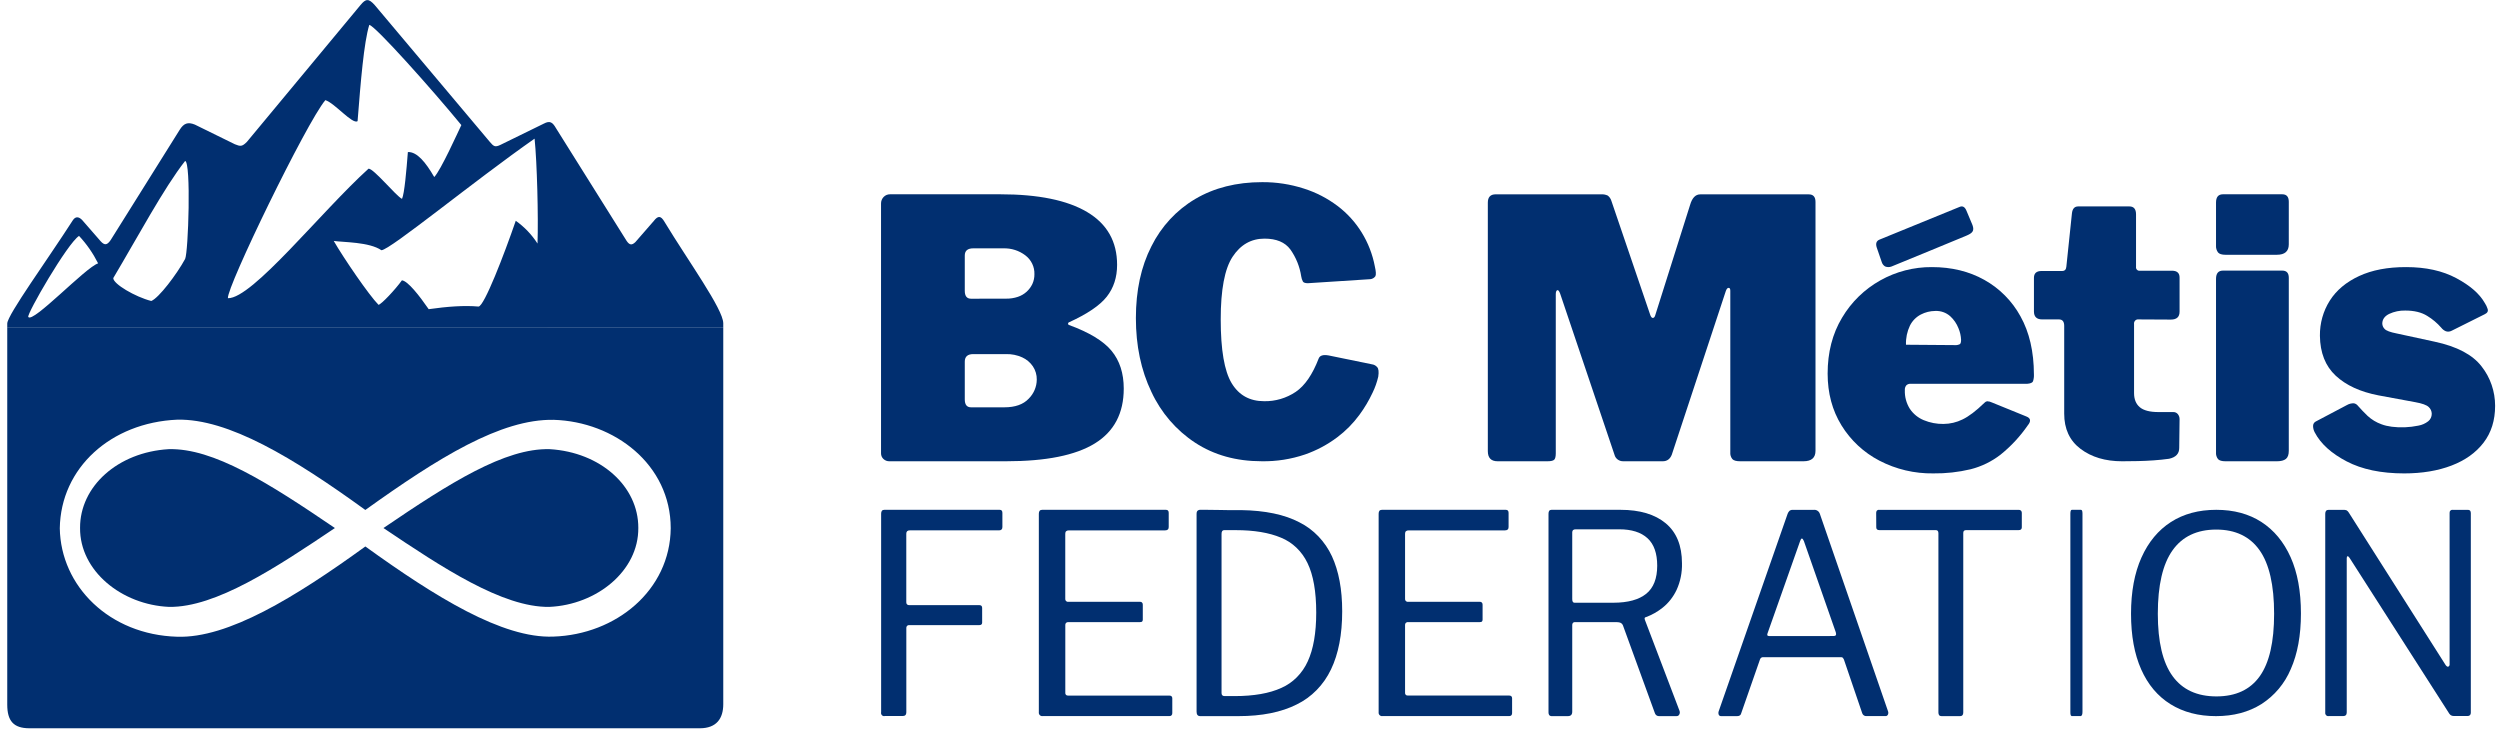 <?xml version="1.0" encoding="UTF-8"?>
<svg width="206px" height="61px" viewBox="0 0 206 61" version="1.1" xmlns="http://www.w3.org/2000/svg" xmlns:xlink="http://www.w3.org/1999/xlink">
    <title>horizontal</title>
    <g id="Page-1" stroke="none" stroke-width="1" fill="none" fill-rule="evenodd">
        <g id="HOME" transform="translate(-770, -6753)" fill="#012F70" fill-rule="nonzero">
            <g id="horizontal" transform="translate(770, 6753)">
                <path d="M72.794,37.819 C72.666,37.698 72.595,37.532 72.597,37.358 L72.597,16.78 C72.592,16.577 72.668,16.38 72.81,16.231 C72.951,16.083 73.15,16.002 73.356,16.009 L82.414,16.009 C85.555,16.009 87.946,16.498 89.587,17.476 C91.228,18.455 92.048,19.903 92.049,21.821 C92.049,22.849 91.766,23.723 91.199,24.445 C90.632,25.167 89.589,25.873 88.068,26.565 C88.028,26.584 88.004,26.626 88.007,26.67 C88.004,26.713 88.028,26.754 88.068,26.773 C89.75,27.386 90.925,28.098 91.593,28.909 C92.261,29.719 92.596,30.755 92.597,32.018 C92.597,34.054 91.802,35.562 90.211,36.541 C88.62,37.52 86.184,38.009 82.902,38.008 L73.297,38.008 C73.11,38.016 72.928,37.947 72.794,37.819 Z M82.901,24.609 C83.231,24.614 83.56,24.564 83.873,24.46 C84.142,24.37 84.389,24.225 84.597,24.036 C84.795,23.855 84.955,23.638 85.069,23.397 C85.183,23.146 85.24,22.873 85.236,22.597 C85.257,21.993 84.981,21.415 84.491,21.043 C83.977,20.651 83.34,20.446 82.688,20.463 L80.197,20.463 C79.731,20.463 79.498,20.661 79.498,21.055 L79.498,23.961 C79.498,24.397 79.67,24.614 80.015,24.614 L82.901,24.609 Z M82.756,33.563 C83.647,33.563 84.316,33.327 84.761,32.856 C85.184,32.437 85.424,31.873 85.43,31.285 C85.438,30.896 85.327,30.514 85.111,30.188 C84.893,29.866 84.587,29.609 84.229,29.446 C83.815,29.259 83.363,29.168 82.908,29.178 L80.197,29.178 C79.731,29.178 79.498,29.386 79.498,29.802 L79.498,32.911 C79.498,33.347 79.67,33.563 80.015,33.563 L82.756,33.563 Z" id="Shape"></path>
                <path d="M107.428,15.534 C108.43,15.849 109.372,16.335 110.217,16.972 C111.812,18.176 112.908,19.953 113.286,21.949 C113.383,22.372 113.398,22.644 113.33,22.764 C113.23,22.903 113.077,22.991 112.91,23.004 L107.771,23.337 C107.556,23.337 107.418,23.292 107.36,23.201 C107.288,23.067 107.241,22.921 107.22,22.77 C107.098,21.968 106.79,21.208 106.324,20.553 C105.884,19.959 105.175,19.663 104.195,19.663 C103.099,19.663 102.223,20.16 101.567,21.155 C100.911,22.15 100.585,23.876 100.588,26.332 C100.588,28.825 100.886,30.569 101.483,31.566 C102.081,32.563 102.976,33.061 104.17,33.059 C105.092,33.076 105.997,32.808 106.769,32.29 C107.522,31.778 108.153,30.858 108.663,29.53 C108.761,29.289 109.035,29.208 109.484,29.289 L113.156,30.042 C113.281,30.08 113.393,30.153 113.479,30.253 C113.597,30.374 113.626,30.636 113.568,31.039 C113.461,31.498 113.304,31.944 113.097,32.366 C112.795,33.01 112.431,33.621 112.011,34.191 C111.495,34.892 110.882,35.512 110.191,36.031 C109.38,36.64 108.483,37.118 107.532,37.449 C106.381,37.84 105.174,38.029 103.962,38.007 C101.868,38.007 100.043,37.499 98.486,36.483 C96.924,35.461 95.672,34.008 94.875,32.29 C94.023,30.51 93.597,28.484 93.597,26.211 C93.597,23.938 94.023,21.967 94.875,20.298 C95.685,18.666 96.94,17.31 98.486,16.397 C100.051,15.472 101.891,15.009 104.006,15.009 C105.166,15.002 106.321,15.179 107.428,15.534 Z" id="Path"></path>
                <path d="M122.597,37.177 L122.597,16.695 C122.597,16.24 122.814,16.012 123.247,16.012 L131.907,16.012 C132.104,15.998 132.301,16.033 132.479,16.115 C132.62,16.224 132.723,16.372 132.774,16.539 L135.989,25.976 C136.051,26.134 136.124,26.208 136.206,26.198 C136.289,26.188 136.354,26.114 136.392,25.976 L139.267,16.874 C139.433,16.309 139.709,16.015 140.103,16.015 L149.041,16.015 C149.412,16.015 149.597,16.223 149.597,16.638 L149.597,37.148 C149.597,37.721 149.267,38.008 148.608,38.008 L143.381,38.008 C143.072,38.008 142.86,37.949 142.748,37.83 C142.619,37.669 142.558,37.467 142.577,37.265 L142.577,23.956 C142.577,23.798 142.531,23.719 142.438,23.719 C142.345,23.719 142.267,23.808 142.206,23.986 L137.753,37.474 C137.608,37.83 137.362,38.008 137.016,38.008 L133.772,38.008 C133.425,38.022 133.116,37.798 133.035,37.474 L128.566,24.224 C128.484,23.986 128.401,23.883 128.32,23.913 C128.239,23.942 128.196,24.054 128.196,24.253 L128.196,37.355 C128.196,37.613 128.154,37.786 128.073,37.874 C127.991,37.962 127.804,38.008 127.515,38.008 L123.402,38.008 C122.865,38.008 122.597,37.731 122.597,37.177 Z" id="Path"></path>
                <path d="M166.491,26.072 C165.8,24.806 164.765,23.761 163.505,23.06 C162.249,22.358 160.808,22.008 159.182,22.009 C157.695,21.999 156.232,22.377 154.935,23.105 C153.632,23.834 152.545,24.895 151.785,26.181 C150.993,27.499 150.597,29.034 150.597,30.785 C150.597,32.393 150.978,33.815 151.739,35.051 C152.497,36.284 153.575,37.288 154.859,37.956 C156.231,38.67 157.759,39.032 159.306,39.008 C160.34,39.021 161.372,38.907 162.378,38.667 C163.275,38.44 164.116,38.03 164.848,37.462 C165.707,36.771 166.461,35.959 167.087,35.051 C167.375,34.702 167.334,34.456 166.963,34.314 L164.155,33.171 C164.024,33.106 163.882,33.069 163.736,33.062 C163.647,33.083 163.566,33.132 163.505,33.202 C162.825,33.862 162.228,34.315 161.714,34.561 C161.224,34.803 160.685,34.93 160.139,34.933 C159.584,34.941 159.033,34.835 158.52,34.623 C158.056,34.433 157.658,34.11 157.377,33.695 C157.085,33.235 156.939,32.696 156.959,32.151 C156.946,32.006 156.99,31.861 157.083,31.749 C157.174,31.663 157.297,31.618 157.423,31.625 L167.038,31.625 C167.306,31.605 167.465,31.538 167.518,31.425 C167.579,31.24 167.605,31.046 167.595,30.852 C167.59,28.975 167.222,27.382 166.491,26.072 Z M161.486,28.36 C161.357,28.424 161.212,28.45 161.069,28.437 L157.053,28.406 C157.033,27.862 157.145,27.321 157.379,26.83 C157.574,26.439 157.887,26.12 158.274,25.918 C158.641,25.726 159.049,25.625 159.463,25.623 C159.915,25.601 160.359,25.756 160.698,26.056 C160.997,26.329 161.229,26.668 161.377,27.045 C161.506,27.348 161.58,27.673 161.593,28.002 C161.592,28.189 161.561,28.309 161.489,28.363 L161.486,28.36 Z" id="Shape"></path>
                <path d="M155.854,21.963 C156.377,21.76 162.008,19.429 162.008,19.429 C162.532,19.209 162.706,19.033 162.532,18.545 L162.045,17.384 C161.914,17.052 161.725,16.939 161.468,17.05 L154.869,19.745 C154.607,19.854 154.538,20.076 154.646,20.405 L155.055,21.593 C155.099,21.743 155.197,21.871 155.329,21.954 C155.496,22.024 155.684,22.027 155.854,21.963 Z" id="Path"></path>
                <path d="M176.219,26.32 C176.116,26.304 176.012,26.34 175.939,26.415 C175.866,26.491 175.831,26.598 175.846,26.703 L175.846,32.386 C175.846,32.899 176.004,33.289 176.32,33.555 C176.635,33.821 177.147,33.954 177.855,33.954 L179.086,33.954 C179.231,33.95 179.369,34.016 179.46,34.132 C179.552,34.249 179.601,34.395 179.597,34.546 L179.568,36.914 C179.568,37.384 179.29,37.68 178.735,37.802 C178.315,37.861 177.888,37.904 177.458,37.934 C177.029,37.964 176.596,37.985 176.167,37.993 C175.737,38.002 175.3,38.009 174.86,38.009 C173.482,38.009 172.342,37.668 171.439,36.988 C170.536,36.307 170.086,35.335 170.09,34.073 L170.09,26.851 C170.09,26.496 169.946,26.32 169.659,26.32 L168.281,26.32 C167.825,26.32 167.597,26.102 167.597,25.668 L167.597,22.893 C167.597,22.518 167.806,22.329 168.228,22.329 L169.922,22.329 C170.132,22.329 170.247,22.212 170.267,21.975 L170.725,17.601 C170.763,17.206 170.936,17.009 171.242,17.009 L175.462,17.009 C175.824,17.009 176.009,17.226 176.009,17.661 L176.009,21.982 C175.995,22.071 176.023,22.163 176.086,22.227 C176.148,22.292 176.237,22.321 176.324,22.306 L178.965,22.306 C179.386,22.306 179.597,22.494 179.597,22.87 L179.597,25.682 C179.597,26.117 179.357,26.334 178.878,26.334 L176.219,26.32 Z" id="Path"></path>
                <path d="M188.596,20.135 C188.596,20.708 188.266,20.995 187.608,20.994 L183.379,20.994 C183.081,20.994 182.875,20.93 182.766,20.802 C182.643,20.635 182.584,20.43 182.6,20.224 L182.6,16.691 C182.6,16.236 182.791,16.009 183.172,16.009 L188.058,16.009 C188.418,16.009 188.597,16.217 188.597,16.632 L188.596,20.135 Z M188.596,37.148 C188.596,37.466 188.517,37.688 188.357,37.817 C188.197,37.945 187.947,38.009 187.608,38.009 L183.379,38.009 C183.081,38.009 182.875,37.95 182.766,37.831 C182.641,37.67 182.582,37.468 182.6,37.266 L182.6,22.981 C182.6,22.526 182.791,22.298 183.172,22.298 L188.058,22.298 C188.418,22.298 188.597,22.496 188.597,22.891 L188.596,37.148 Z" id="Shape"></path>
                <path d="M200.005,26.031 C199.535,25.736 198.932,25.589 198.198,25.589 C197.739,25.577 197.284,25.672 196.865,25.867 C196.49,26.053 196.3,26.322 196.3,26.671 C196.309,26.836 196.377,26.991 196.492,27.104 C196.621,27.249 196.951,27.373 197.481,27.476 L200.62,28.156 C202.457,28.549 203.746,29.23 204.486,30.198 C205.206,31.111 205.599,32.258 205.597,33.442 C205.597,34.637 205.281,35.647 204.648,36.473 C204.016,37.299 203.137,37.927 202.012,38.359 C200.882,38.792 199.579,39.009 198.102,39.009 C196.207,39.009 194.628,38.679 193.363,38.018 C192.099,37.358 191.224,36.563 190.738,35.635 C190.649,35.475 190.6,35.294 190.597,35.109 C190.593,34.954 190.673,34.811 190.805,34.739 L193.383,33.378 C193.559,33.276 193.758,33.225 193.959,33.231 C194.095,33.255 194.217,33.333 194.301,33.447 C194.538,33.716 194.8,33.989 195.086,34.266 C195.423,34.576 195.815,34.813 196.241,34.963 C196.725,35.148 197.362,35.23 198.151,35.209 C198.531,35.194 198.909,35.148 199.281,35.071 C199.571,35.02 199.845,34.898 200.082,34.715 C200.269,34.57 200.378,34.34 200.377,34.096 C200.373,33.881 200.281,33.679 200.125,33.539 C199.958,33.375 199.587,33.241 199.014,33.138 L195.994,32.58 C194.493,32.292 193.317,31.752 192.464,30.959 C191.611,30.165 191.177,29.067 191.161,27.665 C191.148,26.637 191.432,25.629 191.975,24.772 C192.518,23.917 193.323,23.242 194.39,22.746 C195.456,22.251 196.75,22.005 198.27,22.009 C199.889,22.009 201.267,22.313 202.403,22.922 C203.539,23.53 204.32,24.211 204.744,24.964 C204.847,25.115 204.927,25.281 204.981,25.458 C205.041,25.643 204.962,25.788 204.744,25.891 L202.019,27.252 C201.873,27.332 201.703,27.348 201.546,27.298 C201.395,27.237 201.262,27.135 201.16,27.003 C200.824,26.62 200.435,26.292 200.005,26.031 L200.005,26.031 Z" id="Path"></path>
                <path d="M72.865,42.009 L82.381,42.009 C82.523,42.009 82.597,42.093 82.597,42.26 L82.597,43.428 C82.597,43.612 82.503,43.702 82.313,43.702 L74.962,43.702 C74.773,43.702 74.678,43.794 74.678,43.978 L74.678,49.609 C74.668,49.679 74.69,49.749 74.737,49.798 C74.784,49.848 74.85,49.872 74.916,49.862 L80.69,49.862 C80.849,49.862 80.929,49.939 80.929,50.091 L80.929,51.304 C80.929,51.441 80.849,51.51 80.69,51.51 L74.918,51.51 C74.853,51.501 74.787,51.524 74.741,51.573 C74.694,51.623 74.672,51.692 74.681,51.762 L74.681,58.7 C74.681,58.897 74.58,59.001 74.378,59.001 L72.908,59.001 C72.823,59.024 72.732,58.998 72.67,58.932 C72.608,58.866 72.583,58.77 72.605,58.68 L72.605,42.33 C72.605,42.116 72.692,42.009 72.865,42.009 Z" id="Path"></path>
                <path d="M85.873,42.009 L96.075,42.009 C96.225,42.009 96.302,42.093 96.302,42.26 L96.302,43.429 C96.302,43.612 96.204,43.703 96.004,43.703 L88.077,43.703 C87.878,43.703 87.778,43.795 87.778,43.978 L87.778,49.337 C87.768,49.406 87.791,49.476 87.84,49.526 C87.889,49.575 87.959,49.599 88.028,49.588 L93.915,49.588 C93.984,49.578 94.054,49.601 94.103,49.651 C94.152,49.7 94.176,49.77 94.166,49.84 L94.166,51.055 C94.169,51.109 94.153,51.162 94.12,51.205 C94.09,51.244 94.021,51.264 93.915,51.264 L88.031,51.264 C87.962,51.254 87.892,51.277 87.843,51.326 C87.794,51.376 87.771,51.446 87.781,51.515 L87.781,57.086 C87.773,57.149 87.794,57.213 87.838,57.257 C87.883,57.302 87.946,57.324 88.008,57.315 L96.347,57.315 C96.514,57.315 96.597,57.392 96.597,57.544 L96.597,58.755 C96.6,58.821 96.58,58.886 96.54,58.938 C96.489,58.989 96.418,59.014 96.347,59.006 L85.918,59.006 C85.83,59.019 85.742,58.989 85.679,58.926 C85.617,58.863 85.587,58.774 85.6,58.685 L85.6,42.33 C85.6,42.116 85.691,42.009 85.873,42.009 Z" id="Path"></path>
                <path d="M99.541,42.01 C99.855,42.01 100.197,42.01 100.569,42.023 C100.941,42.035 101.284,42.033 101.598,42.033 L102.262,42.033 C104.249,42.063 105.853,42.399 107.074,43.041 C108.237,43.622 109.181,44.608 109.752,45.836 C110.315,47.059 110.597,48.57 110.597,50.372 C110.597,52.28 110.29,53.876 109.675,55.16 C109.066,56.438 108.068,57.457 106.846,58.048 C105.575,58.689 103.974,59.009 102.045,59.009 L98.898,59.009 C98.698,59.009 98.598,58.887 98.598,58.643 L98.598,42.331 C98.591,42.243 98.618,42.157 98.673,42.09 C98.742,42.03 98.831,42.002 98.919,42.01 L99.541,42.01 Z M100.655,44.002 L100.655,57.106 C100.655,57.275 100.741,57.358 100.912,57.358 L101.726,57.358 C103.313,57.358 104.599,57.133 105.585,56.683 C106.537,56.265 107.312,55.486 107.76,54.495 C108.224,53.49 108.456,52.154 108.457,50.485 C108.457,48.744 108.217,47.381 107.739,46.397 C107.28,45.432 106.5,44.685 105.552,44.303 C104.572,43.89 103.333,43.684 101.833,43.684 L100.87,43.684 C100.726,43.682 100.655,43.789 100.655,44.002 Z" id="Shape"></path>
                <path d="M113.872,42.009 L124.079,42.009 C124.229,42.009 124.307,42.093 124.307,42.26 L124.307,43.429 C124.307,43.612 124.208,43.703 124.008,43.703 L116.076,43.703 C115.877,43.703 115.777,43.795 115.777,43.978 L115.777,49.337 C115.767,49.406 115.79,49.476 115.839,49.526 C115.889,49.575 115.958,49.599 116.027,49.588 L121.914,49.588 C121.983,49.578 122.053,49.601 122.102,49.651 C122.151,49.7 122.175,49.77 122.165,49.84 L122.165,51.055 C122.168,51.109 122.152,51.162 122.119,51.205 C122.089,51.244 122.02,51.264 121.914,51.264 L116.032,51.264 C115.963,51.252 115.892,51.274 115.842,51.323 C115.792,51.372 115.768,51.443 115.777,51.512 L115.777,57.083 C115.769,57.146 115.79,57.21 115.835,57.254 C115.879,57.299 115.942,57.321 116.005,57.312 L124.347,57.312 C124.513,57.312 124.597,57.389 124.597,57.541 L124.597,58.755 C124.6,58.821 124.58,58.886 124.54,58.938 C124.489,58.989 124.418,59.014 124.347,59.006 L113.918,59.006 C113.831,59.019 113.742,58.989 113.679,58.926 C113.617,58.863 113.587,58.774 113.6,58.685 L113.6,42.33 C113.6,42.116 113.685,42.009 113.872,42.009 Z" id="Path"></path>
                <path d="M138.376,58.869 C138.333,58.957 138.25,59.011 138.161,59.007 L136.676,59.007 C136.526,59.006 136.393,58.895 136.351,58.732 L133.725,51.516 C133.656,51.347 133.493,51.265 133.236,51.265 L129.795,51.265 C129.725,51.255 129.655,51.279 129.602,51.332 C129.566,51.385 129.548,51.45 129.552,51.516 L129.552,58.641 C129.552,58.885 129.435,59.007 129.205,59.007 L127.883,59.007 C127.801,59.018 127.719,58.989 127.658,58.927 C127.615,58.865 127.594,58.788 127.597,58.71 L127.597,42.33 C127.597,42.116 127.679,42.009 127.841,42.009 L133.521,42.009 C135.122,42.009 136.367,42.379 137.257,43.12 C138.146,43.862 138.592,44.957 138.595,46.407 C138.616,47.175 138.462,47.936 138.147,48.618 C137.873,49.19 137.487,49.684 137.017,50.061 C136.591,50.403 136.121,50.67 135.623,50.852 C135.514,50.867 135.489,50.944 135.541,51.081 L138.392,58.571 C138.431,58.668 138.425,58.779 138.376,58.869 L138.376,58.869 Z M135.648,48.928 C136.251,48.44 136.553,47.669 136.554,46.615 C136.554,45.592 136.286,44.836 135.751,44.347 C135.216,43.858 134.438,43.614 133.42,43.615 L129.837,43.615 C129.645,43.615 129.552,43.697 129.552,43.866 L129.552,49.364 C129.552,49.563 129.612,49.665 129.735,49.665 L132.947,49.665 C134.144,49.662 135.044,49.416 135.648,48.927 L135.648,48.928 Z" id="Shape"></path>
                <path d="M141.629,58.902 C141.591,58.812 141.587,58.71 141.618,58.616 L147.301,42.333 C147.335,42.242 147.387,42.159 147.455,42.092 C147.539,42.03 147.641,42.002 147.743,42.012 L149.456,42.012 C149.681,41.986 149.893,42.13 149.961,42.355 L155.577,58.618 C155.607,58.703 155.603,58.797 155.567,58.88 C155.53,58.964 155.446,59.015 155.358,59.006 L153.8,59.006 C153.647,59.021 153.503,58.927 153.449,58.777 L151.935,54.335 C151.913,54.285 151.883,54.238 151.848,54.197 C151.796,54.16 151.734,54.144 151.672,54.152 L145.286,54.152 C145.169,54.142 145.06,54.218 145.024,54.335 L143.466,58.8 C143.452,58.861 143.417,58.915 143.366,58.95 C143.297,58.994 143.217,59.014 143.137,59.008 L141.82,59.008 C141.742,59.015 141.667,58.974 141.629,58.902 L141.629,58.902 Z M151.098,52.409 C151.272,52.409 151.331,52.31 151.272,52.108 L148.639,44.579 C148.582,44.442 148.525,44.375 148.475,44.375 C148.424,44.375 148.377,44.442 148.331,44.579 L145.654,52.161 C145.581,52.328 145.624,52.412 145.786,52.412 L151.098,52.409 Z" id="Shape"></path>
                <path d="M154.597,42.262 C154.595,42.196 154.613,42.131 154.651,42.079 C154.706,42.026 154.779,42.001 154.853,42.011 L166.34,42.011 C166.41,42.005 166.479,42.029 166.532,42.079 C166.576,42.128 166.599,42.194 166.597,42.262 L166.597,43.453 C166.597,43.604 166.511,43.682 166.34,43.682 L162.009,43.682 C161.852,43.682 161.773,43.759 161.773,43.911 L161.773,58.708 C161.773,58.905 161.689,59.009 161.518,59.009 L159.982,59.009 C159.811,59.009 159.725,58.91 159.725,58.708 L159.725,43.934 C159.725,43.767 159.654,43.682 159.512,43.682 L154.86,43.682 C154.69,43.682 154.604,43.607 154.604,43.453 L154.597,42.262 Z" id="Path"></path>
                <path d="M171.471,42.009 C171.554,42.009 171.596,42.109 171.596,42.31 L171.596,58.618 C171.602,58.729 171.587,58.841 171.554,58.926 C171.511,58.989 171.46,59.018 171.408,59.006 L170.754,59.006 C170.71,59.017 170.665,58.993 170.629,58.938 C170.605,58.866 170.594,58.775 170.598,58.685 L170.598,42.33 C170.598,42.116 170.64,42.009 170.722,42.009 L171.471,42.009 Z" id="Path"></path>
                <path d="M178.853,58.028 C177.799,57.373 176.993,56.418 176.435,55.161 C175.876,53.905 175.597,52.376 175.597,50.576 C175.597,48.761 175.884,47.214 176.458,45.936 C177.032,44.658 177.842,43.683 178.887,43.012 C179.932,42.343 181.176,42.009 182.62,42.009 C184.063,42.009 185.303,42.343 186.341,43.012 C187.377,43.683 188.179,44.65 188.746,45.912 C189.313,47.175 189.597,48.722 189.597,50.554 C189.597,52.353 189.317,53.881 188.758,55.138 C188.26,56.323 187.417,57.327 186.341,58.017 C185.287,58.678 184.039,59.009 182.598,59.009 C181.157,59.009 179.908,58.682 178.853,58.028 Z M186.206,55.719 C186.994,54.611 187.388,52.896 187.387,50.576 C187.387,48.211 186.986,46.463 186.184,45.333 C185.381,44.202 184.193,43.637 182.618,43.637 C181.029,43.637 179.829,44.206 179.019,45.345 C178.209,46.483 177.804,48.227 177.804,50.576 C177.804,52.882 178.209,54.593 179.019,55.71 C179.829,56.827 181.036,57.385 182.64,57.384 C184.23,57.382 185.419,56.827 186.206,55.719 L186.206,55.719 Z" id="Shape"></path>
                <path d="M203.361,42.011 C203.518,42.011 203.596,42.103 203.596,42.285 L203.596,58.727 C203.601,58.804 203.574,58.88 203.522,58.933 C203.464,58.981 203.392,59.005 203.319,59.001 L202.278,59.001 C202.2,59.002 202.121,58.994 202.044,58.979 C201.958,58.953 201.883,58.896 201.83,58.819 L193.606,45.972 C193.535,45.865 193.479,45.822 193.435,45.835 C193.392,45.849 193.371,45.905 193.371,45.995 L193.371,58.705 C193.371,58.902 193.271,59.006 193.072,59.006 L191.88,59.006 C191.803,59.019 191.724,58.991 191.669,58.932 C191.613,58.872 191.588,58.788 191.6,58.705 L191.6,42.332 C191.6,42.118 191.693,42.011 191.88,42.011 L193.095,42.011 C193.181,42.008 193.267,42.019 193.35,42.046 C193.429,42.09 193.496,42.157 193.542,42.24 L201.527,54.811 C201.611,54.918 201.687,54.962 201.75,54.926 C201.816,54.893 201.855,54.819 201.847,54.742 L201.847,42.285 C201.837,42.21 201.86,42.134 201.91,42.08 C201.961,42.026 202.031,42.001 202.102,42.011 L203.361,42.011 Z" id="Path"></path>
                <path d="M31.597,43.51 C37.103,39.767 41.616,36.912 45.295,37.011 C49.493,37.262 52.61,40.08 52.597,43.5 C52.627,47.042 49.17,49.837 45.259,50.008 C41.417,50.061 36.433,46.763 31.597,43.51 Z" id="Path"></path>
                <path d="M0.597,27.009 L0.597,58.057 C0.597,59.398 1.109,60.006 2.413,60.009 L57.668,60.009 C59.044,60.009 59.597,59.2 59.597,58.022 L59.597,27.015 C59.251,27.007 0.86,27.009 0.597,27.009 Z M45.59,52.456 C41.408,52.617 35.895,49.203 30.105,45.029 C24.276,49.25 18.776,52.604 14.602,52.467 C9.014,52.307 5.003,48.298 4.927,43.531 C5.003,38.55 9.135,34.825 14.6,34.581 C18.8,34.486 24.127,37.692 30.103,42.021 C36.126,37.709 41.273,34.509 45.626,34.594 C50.624,34.745 55.263,38.27 55.268,43.528 C55.216,48.645 50.759,52.288 45.59,52.456 Z" id="Shape"></path>
                <path d="M27.597,43.51 C22.091,39.767 17.58,36.912 13.899,37.011 C9.702,37.261 6.584,40.08 6.597,43.5 C6.567,47.042 10.024,49.837 13.935,50.008 C17.784,50.061 22.761,46.763 27.597,43.51 Z" id="Path"></path>
                <path d="M59.597,27.009 L59.597,26.634 C59.586,25.472 56.731,21.537 54.763,18.293 C54.455,17.757 54.221,17.757 53.868,18.212 L52.352,19.952 C52.062,20.224 51.877,20.201 51.639,19.858 L45.813,10.562 C45.531,10.074 45.321,9.918 44.809,10.188 L41.222,11.944 C40.793,12.146 40.68,12.069 40.362,11.692 L30.88,0.422 C30.374,-0.145 30.142,-0.111 29.706,0.415 L20.336,11.7 C19.939,12.093 19.805,12.068 19.351,11.885 L16.054,10.266 C15.475,10.033 15.143,10.157 14.805,10.699 L9.117,19.784 C8.827,20.201 8.622,20.24 8.292,19.877 L6.76,18.119 C6.478,17.838 6.217,17.825 6.003,18.147 C3.891,21.436 0.627,25.92 0.597,26.653 L0.597,27.009 L59.597,27.009 Z M44.05,11.424 C44.252,13.372 44.368,17.89 44.291,20.07 C43.815,19.329 43.206,18.692 42.498,18.194 C41.54,20.978 39.896,25.25 39.429,25.26 C38.253,25.153 36.85,25.26 35.324,25.476 C34.548,24.352 33.606,23.151 33.118,23.098 C32.594,23.834 31.42,25.089 31.187,25.116 C30.393,24.306 28.329,21.289 27.5,19.853 C28.328,19.972 30.426,19.933 31.429,20.619 C32.159,20.588 38.985,14.966 44.05,11.424 Z M26.809,8.251 C27.59,8.498 29.051,10.283 29.464,9.982 C29.721,6.743 29.98,3.514 30.429,2.049 C30.946,2.145 35.667,7.441 38.015,10.306 C37.745,10.868 36.315,14.046 35.781,14.589 C35.078,13.373 34.364,12.499 33.609,12.528 C33.49,14.045 33.328,15.948 33.126,16.387 C32.652,16.17 30.787,13.871 30.367,13.899 C26.457,17.441 20.795,24.617 18.78,24.573 C18.654,23.697 25.239,10.122 26.809,8.251 Z M15.254,13.263 C15.757,13.356 15.52,20.781 15.254,21.337 C14.571,22.593 13.083,24.562 12.464,24.801 C11.132,24.459 9.326,23.395 9.333,22.915 C11.321,19.575 13.509,15.48 15.254,13.263 Z M6.512,19.438 C7.139,20.108 7.668,20.871 8.085,21.701 C7.061,22.019 2.69,26.679 2.329,26.117 C2.193,25.881 5.555,20.049 6.514,19.438 L6.512,19.438 Z" id="Shape"></path>
            </g>
        </g>
    </g>
</svg>